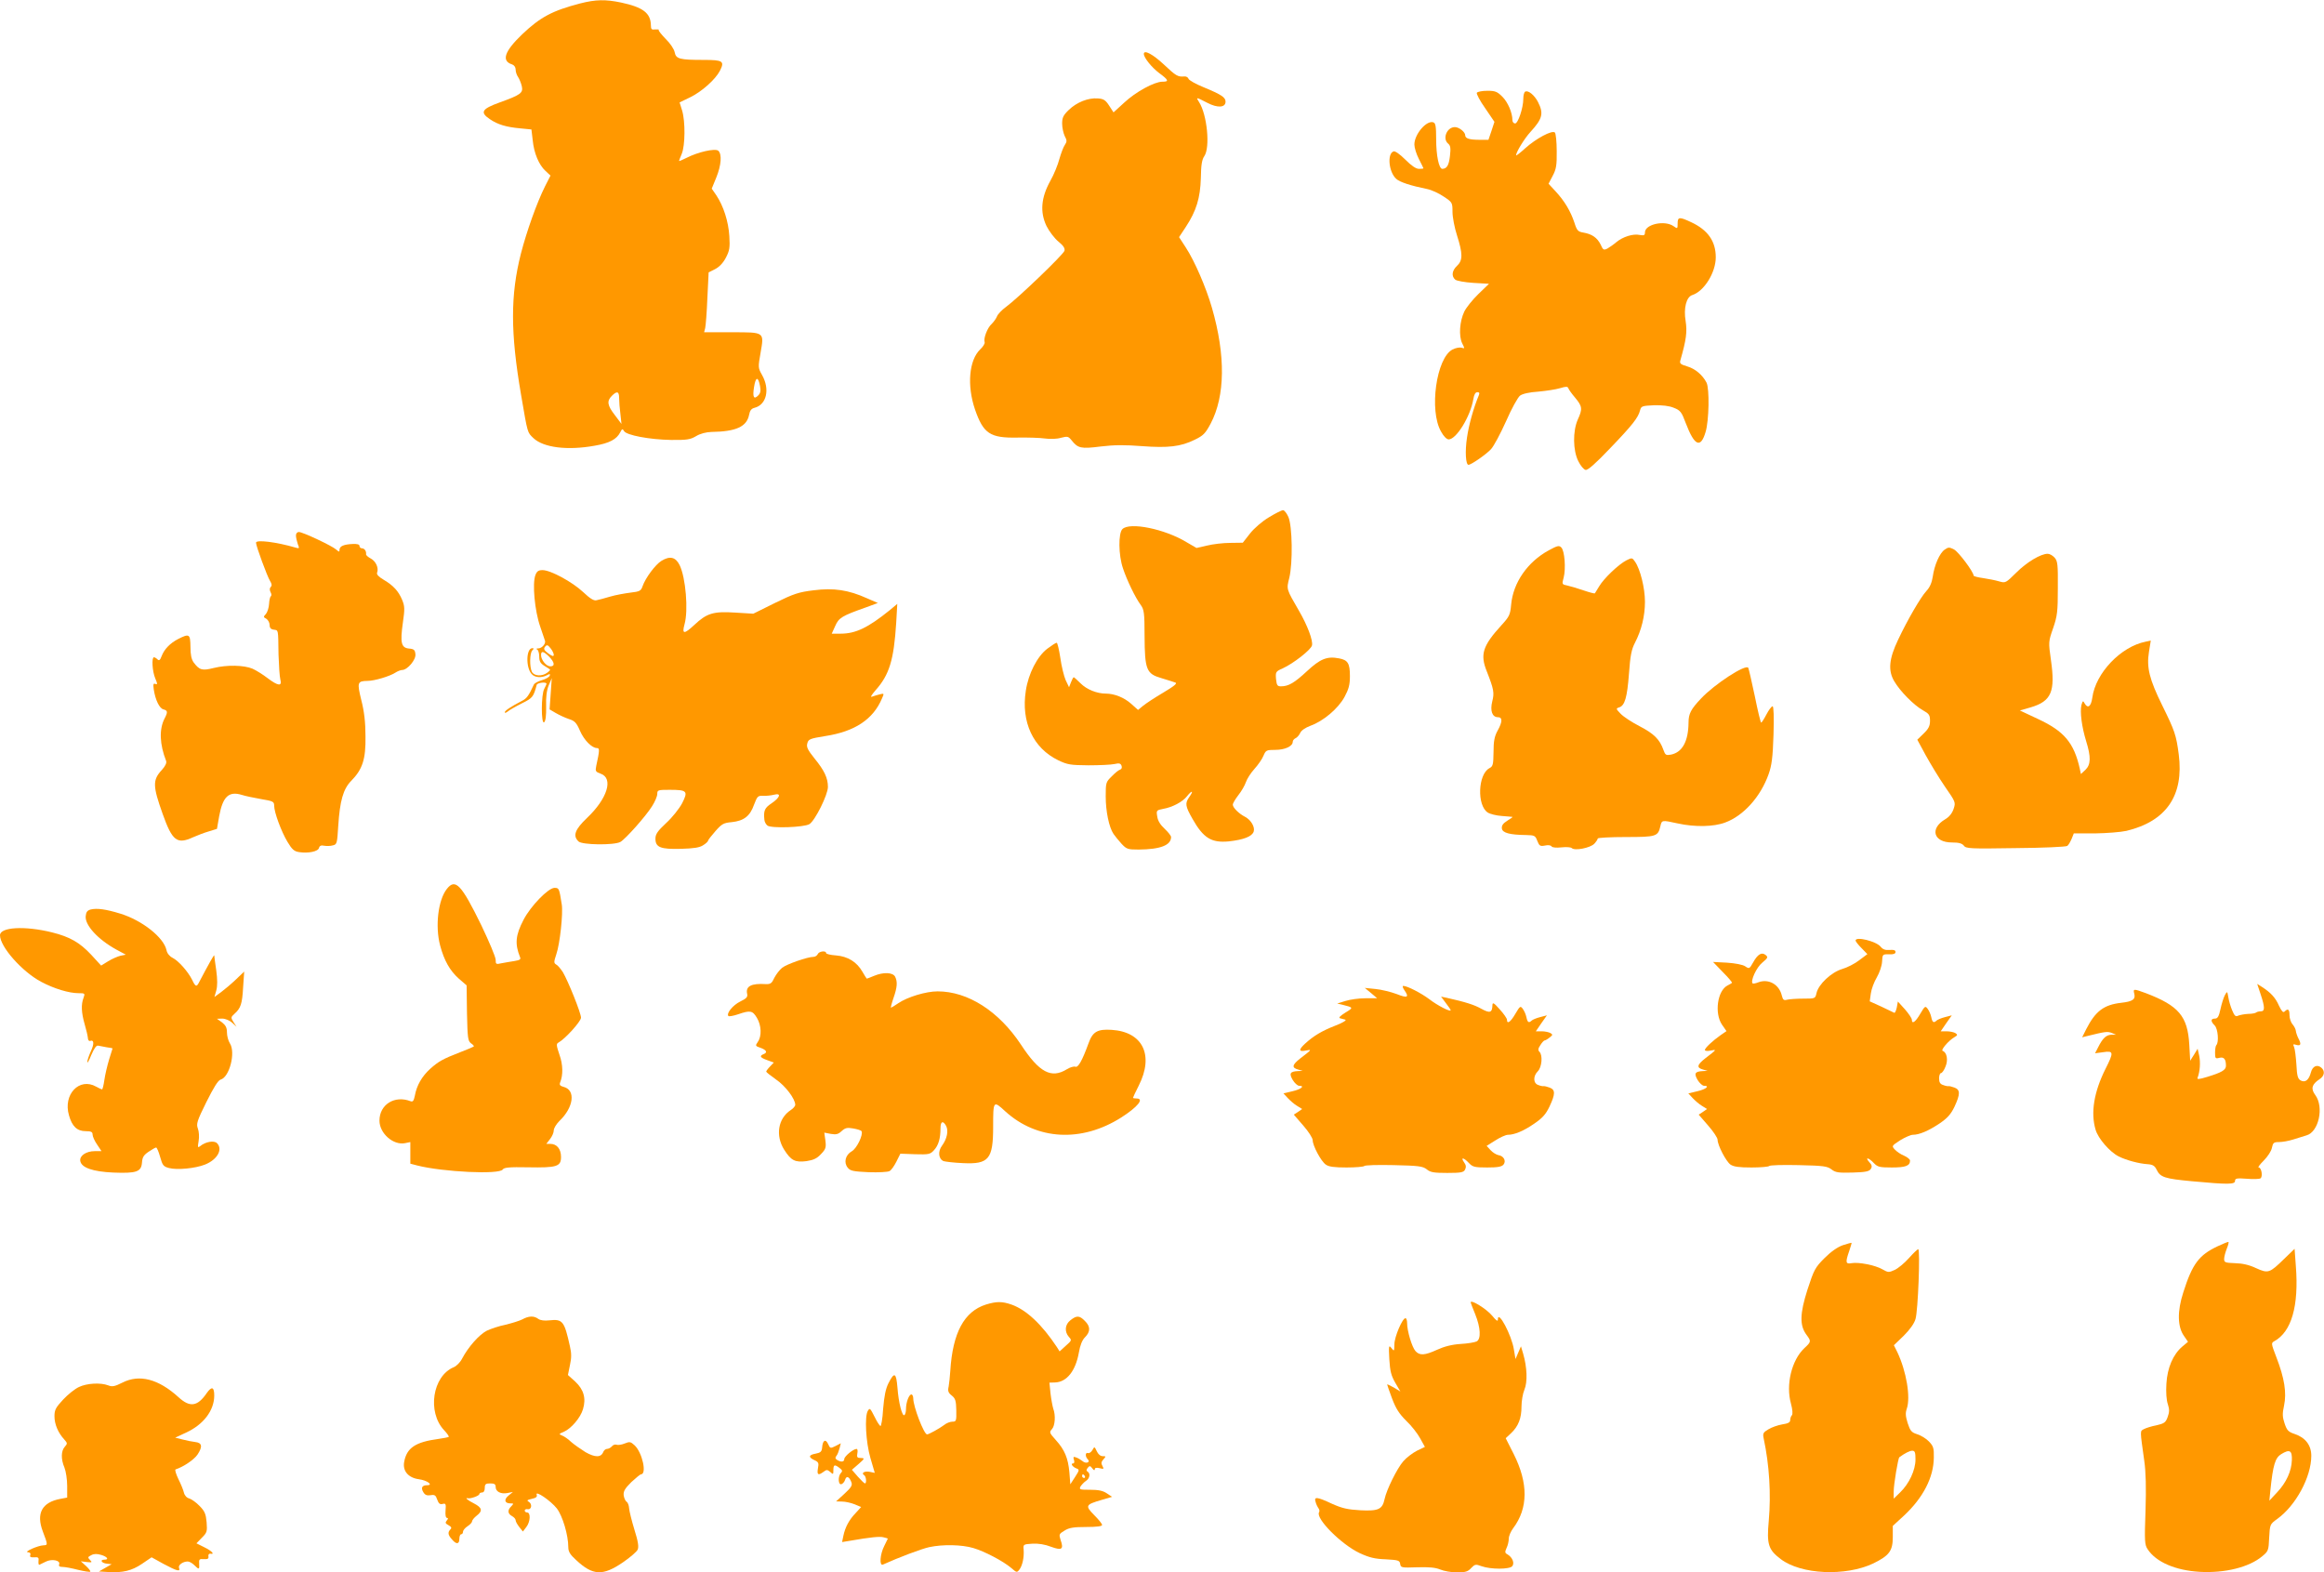 <?xml version="1.0" standalone="no"?>
<!DOCTYPE svg PUBLIC "-//W3C//DTD SVG 20010904//EN"
 "http://www.w3.org/TR/2001/REC-SVG-20010904/DTD/svg10.dtd">
<svg version="1.0" xmlns="http://www.w3.org/2000/svg"
 width="1280pt" height="866pt" viewBox="0 0 1280 866"
 preserveAspectRatio="xMidYMid meet">
<g transform="translate(0,866) scale(0.1,-0.1)"
fill="#ff9800" stroke="none">
<path d="M3195 8641 c-153 -40 -219 -75 -319 -170 -98 -94 -116 -147 -55 -166
11 -4 19 -15 19 -28 0 -13 6 -31 14 -42 7 -11 16 -33 20 -50 8 -37 -5 -47
-124 -90 -97 -35 -108 -54 -51 -92 43 -29 89 -43 167 -50 l61 -6 7 -59 c7 -72
34 -136 71 -170 l27 -25 -30 -59 c-45 -90 -101 -247 -133 -371 -58 -228 -58
-435 1 -778 37 -216 34 -205 68 -238 55 -52 186 -69 336 -42 83 14 123 36 142
74 10 20 13 21 21 7 13 -23 140 -47 259 -49 87 -1 106 2 138 21 23 14 55 22
84 23 137 2 195 29 208 95 4 23 13 34 30 38 66 17 86 102 41 181 -22 39 -22
42 -8 122 20 116 24 113 -161 113 l-150 0 6 23 c3 13 9 87 12 165 l7 142 36
18 c23 12 44 34 59 63 20 38 23 55 19 119 -5 80 -32 165 -72 225 l-25 36 25
61 c28 69 32 129 11 148 -18 14 -112 -7 -176 -40 -22 -11 -40 -19 -40 -16 0 2
7 20 15 39 19 46 20 178 2 238 l-14 45 58 28 c64 31 139 98 164 146 27 53 17
60 -88 60 -133 0 -154 5 -161 42 -3 17 -25 50 -50 74 -23 24 -41 46 -38 49 3
3 -5 4 -19 3 -20 -3 -24 1 -24 22 -1 68 -43 100 -164 126 -86 18 -140 17 -226
-5z m991 -2107 c5 -26 2 -40 -9 -51 -25 -26 -33 -11 -24 45 9 58 23 60 33 6z
m-776 -66 c0 -18 3 -58 7 -88 l6 -55 -36 48 c-42 54 -46 78 -17 107 28 28 40
25 40 -12z"/>
<path d="M6300 8363 c0 -21 44 -75 84 -105 53 -39 56 -48 18 -48 -44 0 -147
-56 -211 -116 l-58 -53 -24 37 c-20 31 -31 38 -63 40 -52 4 -116 -21 -160 -64
-30 -29 -36 -42 -36 -75 0 -22 7 -53 14 -68 13 -24 13 -31 1 -49 -8 -11 -21
-46 -30 -77 -8 -31 -30 -86 -50 -121 -51 -92 -58 -172 -21 -249 15 -30 45 -69
66 -86 27 -22 36 -36 33 -50 -6 -21 -257 -262 -323 -310 -22 -16 -45 -40 -49
-52 -5 -12 -18 -30 -29 -41 -24 -21 -46 -80 -39 -100 3 -7 -8 -25 -24 -40 -62
-59 -74 -199 -29 -331 46 -133 83 -158 233 -155 56 1 125 -1 152 -5 29 -4 67
-3 89 4 36 9 40 8 58 -14 35 -44 51 -48 161 -34 74 9 135 9 225 2 146 -11 215
-3 292 35 48 23 59 35 88 89 80 152 83 375 7 638 -32 111 -95 257 -144 332
l-37 57 37 56 c58 88 80 160 83 270 1 72 6 101 19 120 33 47 16 228 -29 298
-18 28 -17 28 45 -4 57 -30 101 -27 101 6 0 24 -23 39 -122 80 -42 17 -79 38
-82 46 -3 9 -14 14 -23 13 -36 -3 -45 2 -113 66 -60 56 -110 83 -110 58z"/>
<path d="M8134 8149 c-3 -6 17 -44 46 -85 l51 -75 -16 -49 -17 -50 -48 0 c-56
0 -80 7 -80 25 0 18 -34 45 -57 45 -44 0 -70 -64 -37 -91 13 -11 15 -24 10
-68 -6 -52 -17 -70 -42 -71 -19 0 -34 74 -34 164 0 68 -3 88 -15 92 -37 14
-105 -65 -105 -122 0 -17 11 -53 25 -80 14 -27 25 -50 25 -51 0 -2 -11 -3 -25
-3 -16 0 -41 17 -75 51 -30 30 -57 49 -65 45 -36 -13 -26 -114 15 -151 19 -18
81 -38 170 -56 25 -5 66 -24 92 -42 47 -31 48 -33 48 -84 0 -29 11 -87 25
-130 32 -101 32 -137 0 -167 -28 -26 -32 -57 -10 -76 8 -7 53 -15 100 -18 l86
-5 -59 -57 c-32 -31 -67 -75 -77 -96 -26 -54 -31 -134 -12 -174 15 -30 15 -31
-3 -25 -10 3 -33 -1 -50 -10 -89 -46 -130 -336 -63 -452 14 -26 31 -43 42 -43
42 0 120 126 136 223 4 24 11 37 22 37 11 0 13 -5 8 -17 -29 -69 -55 -163 -65
-232 -12 -78 -7 -151 8 -151 15 0 97 57 124 86 15 16 52 85 83 154 30 69 65
132 77 141 13 10 51 19 100 22 43 4 97 12 120 19 33 10 42 10 46 0 2 -7 19
-31 38 -53 39 -47 41 -61 14 -120 -28 -63 -27 -170 3 -229 12 -25 30 -46 40
-48 12 -3 56 36 135 119 124 129 155 169 165 209 6 23 11 25 76 28 46 1 84 -3
110 -14 36 -14 43 -23 66 -85 48 -126 82 -140 109 -48 19 62 22 239 5 272 -22
42 -62 76 -106 89 -37 11 -43 16 -38 33 33 116 38 157 29 217 -12 71 4 133 37
143 65 21 129 124 129 208 0 88 -43 150 -135 193 -66 31 -75 30 -75 -7 0 -29
-1 -30 -22 -15 -49 35 -158 11 -158 -34 0 -16 -5 -18 -29 -14 -36 8 -93 -10
-129 -40 -15 -13 -37 -28 -49 -35 -20 -10 -24 -8 -37 22 -19 38 -48 58 -95 66
-30 5 -36 11 -50 56 -21 62 -53 117 -104 172 l-38 41 23 44 c19 36 23 57 22
136 0 51 -5 97 -10 102 -15 15 -104 -33 -164 -87 -27 -25 -50 -42 -50 -39 0
18 46 93 79 129 67 73 74 102 42 165 -20 39 -55 67 -71 57 -6 -4 -10 -21 -10
-39 0 -50 -29 -136 -45 -136 -8 0 -15 8 -15 18 0 41 -25 99 -55 129 -29 29
-40 33 -83 33 -28 0 -54 -5 -58 -11z"/>
<path d="M6989 5811 c-37 -22 -81 -60 -104 -89 l-40 -51 -70 -1 c-38 0 -96 -7
-128 -15 l-57 -13 -55 32 c-120 73 -313 112 -353 72 -23 -23 -22 -143 3 -216
21 -64 68 -162 98 -202 18 -25 21 -43 21 -170 1 -187 10 -209 93 -233 32 -10
66 -20 76 -24 13 -4 -3 -18 -65 -55 -46 -27 -96 -60 -112 -73 l-28 -23 -38 34
c-38 34 -92 56 -140 56 -49 0 -105 23 -138 56 -19 19 -36 34 -38 34 -3 0 -9
-12 -15 -27 l-11 -28 -19 40 c-9 21 -23 77 -29 122 -7 46 -16 83 -20 83 -5 0
-28 -15 -52 -33 -55 -42 -104 -137 -118 -231 -27 -172 40 -316 178 -383 52
-25 68 -27 167 -28 61 0 125 3 143 7 26 6 34 4 39 -9 4 -10 1 -19 -8 -22 -8
-2 -29 -19 -46 -37 -32 -31 -33 -35 -33 -110 0 -82 18 -170 43 -207 8 -12 28
-36 44 -54 28 -30 35 -32 94 -32 121 1 179 24 179 69 0 7 -16 27 -35 45 -23
21 -38 44 -41 67 -6 34 -5 36 32 43 52 9 108 39 132 70 28 35 38 31 12 -5 -24
-34 -22 -50 18 -120 60 -106 104 -133 200 -124 82 9 128 27 137 54 8 25 -15
64 -47 81 -34 17 -68 51 -68 67 0 8 14 31 30 52 17 21 36 54 42 72 6 18 27 51
47 73 20 22 43 55 50 73 13 30 16 32 65 32 53 0 96 20 96 44 0 8 7 16 15 20 8
3 20 16 26 29 6 14 28 29 57 40 70 25 152 94 187 158 23 43 30 66 30 115 0 70
-11 89 -60 98 -66 13 -104 -3 -177 -71 -69 -64 -101 -83 -143 -83 -20 0 -23 6
-27 40 -3 39 -2 42 37 59 59 27 155 102 161 126 7 26 -25 111 -71 190 -71 123
-70 118 -54 182 20 83 17 286 -5 336 -9 20 -22 37 -29 37 -8 0 -42 -17 -78
-39z"/>
<path d="M1630 5711 c0 -11 5 -32 10 -47 10 -25 9 -26 -12 -20 -106 31 -218
45 -218 27 0 -18 62 -186 77 -210 10 -16 12 -26 4 -34 -6 -6 -7 -16 -1 -28 6
-10 6 -20 2 -23 -5 -3 -9 -22 -10 -42 -1 -20 -9 -45 -17 -55 -15 -16 -15 -18
2 -27 9 -6 18 -21 18 -34 0 -16 7 -24 23 -26 26 -4 24 5 26 -137 2 -60 6 -122
10 -137 11 -39 -12 -37 -70 7 -26 20 -63 43 -83 52 -47 20 -141 22 -214 4 -64
-16 -78 -12 -110 30 -13 18 -18 43 -18 87 -1 70 -6 74 -67 43 -45 -23 -77 -56
-92 -95 -8 -22 -14 -26 -22 -18 -7 7 -16 12 -20 12 -14 0 -9 -79 7 -116 13
-31 13 -35 1 -31 -12 5 -13 -2 -9 -31 9 -58 31 -103 53 -109 24 -6 25 -15 6
-51 -30 -59 -27 -141 9 -233 4 -11 -5 -29 -24 -50 -51 -55 -50 -88 5 -242 53
-149 79 -169 168 -128 23 10 61 25 86 32 l45 14 12 69 c20 109 53 140 125 118
18 -6 66 -16 106 -23 66 -11 72 -14 72 -36 0 -37 39 -142 73 -199 25 -42 37
-53 64 -57 50 -8 105 3 110 23 3 12 12 16 29 12 13 -2 34 -2 47 2 23 5 24 11
30 108 9 137 27 202 71 247 63 64 81 120 79 246 0 77 -7 137 -23 199 -24 98
-22 105 35 106 37 0 121 25 152 45 12 8 30 15 38 15 29 0 77 57 73 87 -2 23
-8 29 -35 31 -43 4 -50 31 -34 143 11 76 10 91 -4 125 -20 48 -48 79 -102 111
-27 16 -40 29 -36 39 10 26 -7 63 -35 78 -15 8 -26 18 -26 23 3 16 -8 33 -22
33 -8 0 -14 6 -14 13 0 9 -13 12 -37 11 -49 -2 -73 -12 -73 -32 0 -13 -2 -13
-18 1 -23 21 -185 97 -206 97 -9 0 -16 -8 -16 -19z"/>
<path d="M8530 5629 c-117 -64 -196 -178 -207 -299 -5 -56 -10 -66 -53 -113
-104 -114 -119 -161 -81 -255 39 -99 42 -118 30 -165 -13 -52 0 -87 31 -87 26
0 26 -25 -2 -75 -17 -31 -22 -58 -22 -117 -1 -69 -3 -79 -23 -89 -63 -34 -69
-205 -9 -244 12 -8 47 -17 77 -19 30 -2 56 -5 59 -5 3 -1 -10 -10 -28 -21 -24
-15 -32 -27 -30 -43 3 -24 43 -35 133 -36 47 -1 51 -3 62 -32 11 -28 16 -31
42 -26 18 4 33 2 37 -5 4 -6 25 -8 54 -5 27 3 52 1 57 -4 16 -16 102 1 124 24
10 11 19 24 19 29 0 4 69 8 154 8 169 0 178 3 191 60 8 34 8 34 95 15 95 -21
199 -19 262 5 101 37 195 142 239 266 17 48 23 90 27 217 3 99 1 157 -5 157
-6 0 -21 -20 -34 -45 -13 -25 -26 -45 -29 -45 -3 0 -19 66 -35 146 -17 80 -33
150 -36 156 -14 22 -186 -90 -260 -169 -56 -59 -69 -84 -69 -133 -1 -103 -34
-163 -96 -176 -28 -5 -32 -3 -42 25 -20 58 -52 90 -131 131 -43 22 -90 53
-105 69 -26 27 -27 29 -8 35 31 10 44 54 54 186 7 99 14 134 33 170 36 70 55
147 55 226 0 75 -26 180 -55 221 -15 22 -17 22 -47 7 -43 -22 -124 -99 -150
-143 -12 -20 -23 -38 -24 -39 -1 -2 -29 5 -61 16 -32 11 -72 23 -90 27 -30 6
-31 7 -21 43 13 48 6 149 -13 167 -12 12 -21 10 -69 -16z"/>
<path d="M10711 5633 c-28 -19 -57 -85 -66 -150 -5 -32 -16 -58 -35 -78 -32
-35 -103 -157 -156 -269 -50 -105 -56 -169 -21 -228 32 -55 108 -132 158 -160
34 -19 39 -26 39 -58 0 -28 -8 -44 -35 -70 l-35 -34 46 -85 c26 -47 73 -125
106 -173 59 -85 60 -87 48 -123 -8 -24 -24 -44 -46 -57 -87 -51 -65 -128 37
-128 38 0 55 -5 65 -17 11 -17 35 -18 286 -14 150 1 278 7 284 12 7 5 17 23
24 39 l12 30 117 0 c64 1 142 7 173 14 220 53 317 195 288 421 -14 107 -22
130 -91 270 -71 144 -87 209 -73 295 l10 62 -28 -6 c-137 -27 -276 -173 -294
-308 -7 -50 -25 -63 -43 -31 -8 15 -10 14 -17 -10 -9 -38 2 -121 26 -199 27
-87 26 -129 -4 -158 l-25 -23 -6 29 c-32 143 -86 207 -230 274 l-100 47 59 17
c115 34 137 87 112 261 -14 99 -14 101 12 175 23 67 26 91 26 221 1 131 -1
149 -18 168 -11 12 -27 21 -38 21 -38 0 -115 -46 -172 -103 -59 -58 -60 -59
-95 -49 -20 6 -60 14 -88 18 -29 4 -53 10 -53 14 0 20 -83 131 -108 144 -26
13 -31 13 -51 -1z"/>
<path d="M3643 5571 c-34 -21 -88 -94 -104 -140 -9 -26 -16 -29 -67 -35 -31
-4 -82 -13 -112 -22 -30 -9 -64 -18 -75 -20 -14 -4 -36 10 -73 45 -60 56 -179
121 -224 121 -22 0 -31 -6 -39 -27 -18 -46 -4 -197 26 -283 14 -41 26 -77 27
-80 4 -16 -17 -40 -36 -41 -11 0 -15 -3 -8 -6 6 -2 12 -20 12 -39 0 -26 6 -37
28 -51 15 -9 29 -18 31 -20 3 -2 -4 -10 -15 -18 -28 -21 -71 -19 -84 4 -14 27
-13 104 2 119 9 9 9 12 0 12 -34 0 -37 -105 -4 -142 17 -20 54 -23 84 -7 16 9
19 8 16 -2 -3 -8 -22 -19 -43 -25 -21 -6 -42 -17 -45 -25 -28 -61 -39 -76 -65
-89 -58 -30 -95 -54 -95 -63 0 -5 7 -3 16 4 9 8 44 28 78 45 60 30 64 35 82
102 3 12 54 18 54 6 0 -3 -6 -15 -12 -27 -18 -30 -18 -199 -1 -185 8 7 12 36
11 87 -2 52 3 89 14 116 l17 40 -6 -86 -6 -86 34 -20 c19 -11 51 -26 72 -33
32 -10 42 -20 61 -64 23 -53 66 -96 94 -96 15 0 15 -12 -4 -98 -6 -29 -4 -33
24 -43 72 -25 38 -137 -75 -244 -67 -64 -79 -98 -47 -129 19 -20 197 -22 231
-3 28 16 138 139 174 196 16 25 29 55 29 68 0 22 4 23 68 23 97 0 103 -7 69
-74 -16 -30 -55 -79 -88 -109 -47 -44 -59 -61 -59 -86 0 -48 28 -59 141 -56
71 2 103 7 122 20 15 9 27 21 27 25 0 4 18 27 40 52 35 40 45 46 90 50 67 7
101 33 123 96 18 47 21 50 50 49 18 -1 44 2 60 6 42 11 34 -15 -13 -47 -39
-26 -45 -40 -40 -91 1 -11 8 -25 17 -32 21 -16 201 -10 231 8 31 19 102 162
102 205 0 49 -20 91 -74 157 -36 45 -45 62 -40 81 6 25 13 28 99 42 164 25
265 93 313 208 12 27 12 28 -12 22 -13 -3 -32 -9 -43 -13 -11 -4 -4 8 19 35
76 85 101 166 114 371 l6 105 -42 -35 c-119 -96 -187 -129 -270 -129 l-49 0
19 42 c20 46 37 56 170 103 l65 24 -60 26 c-102 46 -183 58 -293 44 -83 -10
-110 -19 -214 -70 l-119 -59 -98 6 c-122 8 -158 -3 -227 -68 -56 -52 -69 -52
-54 3 22 76 7 258 -27 327 -22 44 -53 52 -100 23z m-593 -517 c0 -11 -8 -9
-30 7 -24 18 -27 25 -18 37 10 12 15 11 30 -8 10 -12 18 -29 18 -36z m-26 -10
c31 -32 34 -54 7 -54 -22 0 -51 35 -51 62 0 25 13 22 44 -8z"/>
<path d="M2461 3764 c-48 -61 -65 -205 -37 -311 22 -83 54 -139 102 -182 l44
-38 2 -153 c3 -136 5 -153 22 -166 11 -7 18 -15 15 -18 -2 -2 -35 -16 -74 -31
-98 -38 -120 -51 -166 -92 -45 -41 -74 -91 -84 -147 -6 -29 -11 -36 -24 -31
-87 34 -171 -18 -171 -107 0 -70 76 -137 141 -124 l29 6 0 -60 0 -59 38 -10
c142 -36 454 -51 471 -22 7 11 36 14 138 12 160 -3 183 4 183 57 0 44 -23 72
-59 72 l-22 0 20 26 c12 15 21 36 21 48 0 12 14 35 31 52 79 75 91 171 23 188
-19 5 -24 11 -19 24 17 41 16 99 -4 154 -17 51 -18 59 -5 66 38 21 124 117
124 137 0 26 -71 202 -100 251 -12 18 -28 38 -37 42 -13 8 -13 14 1 56 20 58
38 226 30 275 -14 89 -15 91 -40 91 -34 0 -131 -100 -170 -175 -45 -86 -49
-133 -20 -206 6 -13 -1 -17 -31 -22 -21 -3 -53 -9 -70 -12 -31 -7 -33 -6 -33
19 0 15 -36 100 -79 190 -110 225 -143 260 -190 200z"/>
<path d="M500 3651 c-19 -5 -26 -14 -28 -37 -5 -49 67 -128 169 -184 l52 -28
-30 -6 c-16 -4 -46 -17 -67 -30 l-39 -24 -55 60 c-63 67 -116 98 -216 123
-150 37 -286 29 -286 -16 0 -63 121 -200 226 -256 71 -38 154 -63 206 -63 36
0 37 -1 28 -26 -14 -36 -12 -81 6 -144 9 -30 17 -65 18 -76 0 -12 6 -19 12
-17 22 8 24 -15 4 -58 -11 -24 -20 -51 -19 -59 0 -8 10 10 22 40 16 37 28 54
38 51 8 -2 29 -6 47 -9 17 -2 32 -5 32 -6 0 0 -9 -28 -19 -61 -10 -33 -22 -84
-26 -112 -4 -29 -10 -53 -13 -53 -4 1 -18 7 -32 15 -93 53 -184 -43 -150 -158
17 -61 45 -87 92 -87 30 0 38 -4 38 -19 0 -10 11 -35 25 -55 l24 -36 -37 0
c-47 0 -84 -25 -80 -53 5 -38 69 -60 182 -65 128 -5 154 4 158 55 2 30 10 42
37 60 19 13 37 23 41 23 4 0 14 -23 22 -52 13 -46 18 -53 49 -61 45 -12 145
-2 198 19 68 27 100 84 66 118 -16 16 -63 8 -92 -16 -14 -11 -15 -8 -9 28 4
22 2 52 -4 68 -10 26 -5 42 47 147 40 80 64 119 78 123 49 13 84 150 51 200
-9 14 -16 41 -16 60 0 26 -7 39 -27 55 l-28 20 29 1 c17 0 40 -10 54 -22 l25
-23 -17 26 c-15 24 -15 27 5 45 35 31 43 55 48 146 l6 87 -45 -43 c-25 -24
-62 -55 -82 -70 l-37 -27 10 35 c7 24 7 61 0 112 -6 41 -11 78 -11 82 -1 6
-34 -54 -82 -145 -15 -31 -21 -29 -40 11 -22 44 -74 104 -108 121 -16 8 -30
25 -33 42 -15 70 -134 164 -254 201 -81 25 -129 31 -163 23z"/>
<path d="M10220 3480 c0 -5 15 -24 33 -42 l32 -33 -44 -33 c-24 -19 -67 -41
-95 -49 -60 -18 -130 -84 -141 -132 -7 -31 -7 -31 -73 -31 -37 0 -77 -3 -89
-6 -18 -5 -23 -1 -29 22 -14 62 -73 95 -129 74 -15 -6 -30 -9 -32 -6 -13 13
21 88 53 114 31 26 33 30 19 42 -22 18 -44 5 -70 -42 -19 -34 -21 -35 -43 -20
-13 9 -55 17 -100 20 l-77 4 54 -56 c30 -30 53 -57 50 -59 -2 -3 -14 -9 -25
-15 -55 -29 -72 -152 -30 -215 l25 -36 -32 -22 c-44 -31 -87 -71 -87 -82 0 -5
14 -7 32 -3 35 7 34 6 -30 -43 -46 -36 -49 -52 -11 -62 l24 -7 -25 -1 c-45 -2
-51 -13 -30 -49 11 -18 27 -32 35 -32 34 0 12 -19 -36 -30 l-50 -12 23 -25
c13 -14 36 -34 51 -43 l29 -18 -23 -16 -23 -15 52 -60 c29 -33 52 -68 52 -78
0 -30 46 -119 71 -137 18 -12 47 -16 116 -16 50 0 94 4 97 8 3 5 76 7 162 5
138 -3 159 -6 182 -24 22 -17 38 -19 115 -17 71 2 92 6 101 20 8 13 6 22 -8
37 -27 30 -4 26 24 -4 21 -22 31 -25 100 -25 75 0 100 9 100 38 0 7 -15 19
-33 27 -18 7 -41 23 -51 34 -18 20 -17 20 30 51 26 16 58 30 69 30 36 0 87 22
147 62 44 30 63 51 83 93 32 69 32 93 0 105 -14 5 -29 9 -33 8 -4 -1 -17 1
-29 6 -17 5 -23 15 -23 37 0 16 5 29 11 29 5 0 17 16 24 35 16 36 8 79 -15 87
-13 4 32 57 65 76 17 10 18 13 5 22 -8 5 -30 10 -48 10 l-33 0 30 44 31 44
-38 -10 c-20 -5 -41 -14 -46 -19 -16 -15 -23 -10 -29 19 -3 15 -12 35 -20 46
-13 17 -15 16 -41 -28 -26 -45 -46 -59 -46 -32 0 7 -17 33 -38 57 l-39 43 -6
-33 c-4 -18 -10 -31 -14 -29 -5 2 -37 18 -71 34 l-64 29 6 43 c3 24 18 64 33
89 15 26 28 64 29 87 2 40 3 41 38 40 25 -1 36 3 36 13 0 10 -10 13 -32 11
-24 -2 -38 3 -50 18 -24 30 -138 58 -138 34z"/>
<path d="M4504 3405 c-4 -8 -14 -15 -24 -15 -32 0 -147 -40 -172 -60 -14 -11
-33 -36 -43 -55 -14 -31 -21 -36 -48 -35 -79 5 -111 -12 -102 -53 4 -18 -3
-26 -38 -43 -41 -20 -78 -66 -65 -80 4 -3 28 1 54 10 67 23 79 20 103 -20 25
-42 27 -101 5 -132 -15 -22 -14 -23 15 -33 33 -12 40 -26 16 -35 -24 -10 -18
-19 21 -33 l36 -13 -21 -22 c-12 -12 -21 -25 -21 -28 0 -3 25 -23 55 -44 51
-35 105 -106 105 -139 0 -7 -11 -20 -25 -29 -70 -46 -85 -140 -36 -218 38 -60
60 -71 123 -63 39 6 58 15 80 39 26 27 29 36 24 75 l-6 43 36 -7 c29 -5 41 -2
59 15 20 18 30 21 64 15 23 -4 43 -10 46 -15 11 -18 -26 -96 -54 -111 -35 -20
-45 -62 -22 -90 14 -18 31 -21 115 -25 54 -2 106 1 115 6 9 4 26 28 38 52 l22
44 81 -3 c75 -2 83 -1 104 22 25 27 36 65 36 121 0 39 14 44 31 13 14 -27 5
-71 -22 -108 -25 -33 -20 -74 8 -86 10 -3 58 -9 107 -11 142 -7 166 22 166
200 0 145 1 146 67 85 175 -159 420 -172 638 -34 91 58 129 105 85 105 -11 0
-20 2 -20 3 0 2 14 33 32 68 85 168 22 296 -149 307 -79 5 -105 -10 -128 -75
-35 -96 -57 -134 -72 -128 -9 3 -29 -3 -47 -14 -86 -53 -152 -18 -253 136
-122 184 -292 293 -459 293 -64 0 -166 -31 -216 -65 -20 -14 -39 -25 -41 -25
-2 0 4 24 14 53 21 60 23 90 9 118 -13 24 -65 26 -117 4 -19 -8 -37 -15 -39
-15 -1 0 -12 17 -24 38 -30 53 -80 85 -146 90 -30 2 -54 8 -54 13 0 15 -40 10
-46 -6z"/>
<path d="M12451 3184 c24 -72 24 -94 1 -94 -10 0 -22 -3 -25 -6 -4 -4 -23 -8
-44 -8 -21 -1 -46 -6 -56 -10 -14 -7 -20 -1 -33 30 -9 21 -18 53 -21 72 -6 34
-6 34 -19 11 -7 -13 -18 -48 -24 -76 -9 -42 -16 -53 -31 -53 -24 0 -24 -15 -1
-38 18 -18 24 -93 9 -108 -4 -4 -7 -23 -7 -42 0 -31 2 -34 24 -28 25 6 36 -7
36 -44 0 -23 -24 -37 -103 -61 -46 -14 -58 -15 -53 -4 13 34 16 83 9 119 l-9
40 -20 -33 -21 -33 -5 89 c-9 156 -58 214 -239 283 -68 25 -71 25 -64 -3 8
-31 -9 -43 -72 -50 -96 -11 -142 -46 -193 -146 l-22 -44 24 6 c105 26 115 27
139 18 l24 -10 -26 0 c-29 -1 -48 -19 -73 -69 l-17 -33 45 6 c58 9 59 0 12
-93 -63 -126 -82 -241 -54 -334 14 -49 79 -123 127 -147 42 -21 112 -40 161
-43 27 -2 38 -9 48 -30 20 -42 45 -50 197 -64 196 -18 235 -18 235 2 0 14 9
16 64 12 35 -3 69 -2 76 2 14 9 6 60 -10 60 -6 0 7 17 28 38 22 22 42 53 45
70 6 28 10 32 39 32 18 0 53 6 78 14 25 8 58 18 74 23 67 19 97 156 48 222
-26 35 -19 59 23 87 28 18 32 45 10 64 -23 19 -48 8 -57 -26 -11 -42 -31 -58
-56 -45 -16 9 -21 24 -24 88 -3 43 -8 86 -13 97 -7 15 -5 17 13 11 25 -7 28 5
10 38 -6 12 -12 30 -13 39 -1 10 -9 26 -18 36 -9 10 -17 33 -17 50 0 33 -8 40
-27 21 -8 -8 -16 1 -31 32 -19 44 -45 72 -93 103 l-27 17 19 -57z"/>
<path d="M7734 3208 c29 -41 19 -47 -41 -23 -32 12 -85 25 -117 28 l-59 6 34
-28 34 -29 -65 0 c-36 0 -85 -7 -110 -15 l-45 -14 30 -7 c60 -15 60 -16 15
-43 -27 -17 -39 -28 -30 -31 8 -2 22 -6 30 -8 8 -3 -16 -18 -56 -33 -74 -29
-119 -56 -166 -99 -37 -34 -35 -46 4 -38 35 7 34 6 -30 -43 -46 -36 -49 -52
-11 -62 l24 -7 -25 -1 c-45 -2 -51 -13 -30 -49 11 -18 27 -32 35 -32 34 0 12
-19 -36 -30 l-50 -12 23 -25 c13 -14 36 -34 51 -43 l29 -18 -23 -16 -23 -15
52 -60 c29 -33 52 -69 52 -81 0 -30 46 -116 72 -134 16 -12 47 -16 115 -16 50
0 94 4 97 8 3 5 76 7 162 5 137 -3 160 -6 182 -23 20 -17 40 -20 113 -20 76 0
90 3 98 18 7 14 6 25 -5 40 -21 30 -3 28 26 -3 21 -22 31 -25 101 -25 58 0 80
4 90 16 16 20 1 48 -28 52 -11 2 -31 14 -43 27 l-22 24 48 30 c26 17 58 31 69
31 36 0 87 21 146 62 44 30 63 51 83 93 33 70 33 93 1 105 -14 5 -29 9 -33 8
-4 -1 -17 1 -29 6 -29 9 -30 49 -3 76 22 22 28 88 9 107 -9 9 -8 18 5 37 9 15
20 26 24 26 4 0 16 7 27 16 17 13 18 16 5 24 -8 5 -30 10 -48 10 l-33 0 30 44
31 44 -38 -10 c-20 -5 -41 -14 -46 -19 -16 -15 -23 -10 -29 19 -3 15 -12 35
-20 46 -13 17 -15 16 -41 -28 -26 -45 -46 -59 -46 -32 0 7 -18 33 -40 57 -32
36 -39 40 -40 24 -1 -43 -14 -47 -61 -21 -39 22 -86 37 -193 61 l-29 6 26 -35
c15 -19 27 -37 27 -40 0 -11 -73 26 -118 61 -44 33 -121 73 -143 73 -6 0 -3
-10 5 -22z"/>
<path d="M10150 1802 c-29 -10 -65 -35 -101 -71 -52 -52 -58 -64 -94 -174 -42
-132 -44 -197 -5 -249 26 -35 26 -38 -12 -73 -70 -66 -103 -201 -74 -305 9
-34 11 -59 5 -65 -5 -5 -9 -17 -9 -26 0 -13 -11 -19 -44 -24 -24 -4 -58 -16
-76 -27 -29 -17 -32 -23 -26 -51 31 -145 41 -304 28 -452 -12 -130 -3 -160 66
-212 112 -85 356 -96 509 -24 88 43 108 69 108 145 l0 62 62 57 c105 98 163
210 164 319 1 52 -2 63 -27 89 -15 16 -45 34 -65 40 -31 10 -38 18 -52 61 -12
38 -13 56 -5 79 22 64 -2 206 -52 312 l-19 38 54 52 c33 33 58 67 65 92 14 43
27 385 15 385 -4 0 -27 -22 -51 -49 -24 -27 -59 -56 -78 -65 -33 -15 -36 -15
-68 3 -39 23 -132 41 -170 34 -33 -6 -35 4 -13 67 8 24 14 44 13 45 -2 1 -23
-5 -48 -13z m400 -1180 c0 -59 -35 -134 -85 -182 l-35 -34 0 40 c0 38 24 182
31 188 30 22 57 36 71 36 15 0 18 -9 18 -48z"/>
<path d="M12214 1796 c-102 -48 -139 -96 -189 -254 -34 -104 -32 -190 4 -240
l22 -32 -31 -26 c-51 -43 -83 -117 -88 -205 -3 -45 0 -91 8 -113 9 -28 9 -43
-1 -70 -11 -31 -19 -36 -62 -46 -27 -5 -58 -15 -69 -21 -22 -12 -22 -2 2 -174
9 -61 11 -150 7 -275 -6 -168 -5 -188 12 -213 46 -70 152 -116 286 -124 138
-8 273 25 345 86 33 27 35 32 38 102 4 73 4 74 44 103 102 73 188 231 188 348
0 58 -32 100 -91 120 -36 12 -43 20 -56 58 -12 36 -13 53 -3 99 15 70 2 151
-42 265 -29 76 -30 79 -12 89 95 52 136 194 119 413 l-7 96 -57 -55 c-81 -79
-88 -82 -156 -51 -38 18 -75 26 -116 27 -53 2 -59 4 -59 23 0 12 7 38 15 58 8
20 12 36 8 36 -5 0 -31 -11 -59 -24z m409 -1178 c-2 -60 -30 -123 -82 -178
l-42 -45 6 60 c14 135 26 176 59 196 47 29 61 21 59 -33z"/>
<path d="M5430 1475 c-120 -38 -183 -156 -196 -365 -2 -30 -6 -69 -9 -86 -6
-25 -2 -35 17 -50 20 -16 24 -29 25 -81 1 -59 0 -63 -22 -63 -12 0 -33 -8 -46
-19 -24 -18 -83 -51 -93 -51 -17 0 -76 153 -76 198 0 12 -5 22 -10 22 -14 0
-30 -44 -30 -80 0 -16 -4 -31 -9 -34 -12 -8 -32 68 -38 151 -7 84 -17 89 -50
24 -15 -30 -23 -70 -29 -141 -3 -55 -11 -97 -15 -94 -5 3 -19 24 -30 47 -27
53 -28 54 -39 37 -19 -30 -11 -174 14 -260 l24 -82 -29 6 c-28 5 -48 -7 -29
-19 11 -7 14 -45 4 -45 -4 0 -21 17 -39 37 l-33 38 37 32 c34 30 35 32 12 33
-19 0 -23 4 -19 25 3 14 1 25 -4 25 -18 0 -68 -41 -68 -56 0 -16 -18 -18 -39
-5 -11 7 -12 13 -4 23 6 7 13 26 17 41 l7 28 -29 -15 c-28 -14 -30 -14 -41 11
-14 30 -30 21 -33 -20 -2 -22 -9 -28 -35 -33 -40 -7 -42 -20 -7 -36 22 -10 25
-16 19 -45 -6 -36 1 -41 31 -19 17 13 21 12 37 -1 16 -15 17 -14 17 10 0 31 7
33 34 12 16 -12 17 -18 8 -27 -18 -18 -16 -69 3 -62 8 3 17 14 20 25 7 23 23
16 34 -14 7 -17 0 -29 -38 -64 l-46 -42 33 -1 c18 0 49 -7 69 -15 l36 -15 -30
-33 c-36 -37 -58 -78 -68 -126 l-7 -34 43 7 c115 20 166 25 186 19 13 -3 23
-6 23 -7 0 -1 -9 -19 -20 -41 -23 -45 -28 -111 -7 -102 86 39 213 87 255 96
75 16 179 14 243 -5 61 -18 163 -71 209 -110 30 -26 31 -26 45 -8 17 23 26 68
23 109 -3 29 -2 30 48 33 33 2 70 -4 103 -17 60 -22 71 -14 52 39 -9 29 -8 32
22 50 25 16 50 20 120 20 58 0 87 4 87 11 0 7 -20 31 -44 55 -50 51 -48 57 41
83 l58 17 -30 20 c-21 14 -46 19 -91 19 -57 0 -61 1 -53 18 6 9 19 23 29 30
22 13 27 42 10 52 -8 5 -7 11 1 21 10 12 14 12 25 -3 8 -11 13 -13 14 -5 0 8
8 10 26 6 24 -6 25 -5 16 12 -8 14 -7 23 5 36 15 17 15 18 -4 18 -12 0 -25 11
-32 27 -13 27 -13 27 -24 7 -7 -12 -18 -19 -24 -17 -16 6 -17 -19 -2 -34 17
-17 -10 -27 -29 -10 -9 7 -25 17 -35 20 -15 6 -17 3 -12 -13 4 -12 2 -20 -5
-20 -16 0 -2 -20 20 -28 16 -6 15 -10 -9 -47 l-26 -40 -5 65 c-7 79 -26 125
-75 179 -35 39 -37 43 -21 60 17 19 21 76 7 113 -4 13 -11 50 -15 83 l-6 60
31 1 c64 2 113 63 131 164 7 41 18 69 34 85 31 31 30 60 -1 90 -29 30 -45 31
-79 4 -31 -24 -34 -63 -9 -92 17 -18 16 -20 -17 -49 l-34 -31 -15 24 c-83 125
-168 205 -250 234 -52 18 -82 18 -141 0z m545 -945 c3 -5 1 -10 -4 -10 -6 0
-11 5 -11 10 0 6 2 10 4 10 3 0 8 -4 11 -10z"/>
<path d="M8100 1487 c0 -2 11 -31 25 -65 30 -74 33 -137 8 -150 -10 -5 -50
-12 -89 -14 -47 -3 -90 -14 -129 -32 -68 -31 -96 -33 -119 -7 -19 21 -46 110
-46 154 0 15 -4 27 -9 27 -17 0 -61 -103 -61 -144 -1 -39 -1 -40 -16 -21 -15
19 -16 14 -12 -61 4 -66 10 -90 33 -130 l28 -48 -36 22 c-21 12 -37 19 -37 17
0 -2 12 -37 27 -77 21 -56 39 -84 78 -123 29 -27 63 -71 77 -97 l26 -47 -44
-21 c-23 -12 -58 -38 -75 -58 -34 -39 -92 -156 -103 -208 -12 -57 -34 -67
-133 -62 -71 4 -101 11 -157 36 -83 39 -100 40 -90 10 3 -13 11 -28 16 -35 5
-7 7 -17 3 -22 -20 -34 122 -177 224 -225 52 -24 83 -32 143 -34 70 -4 77 -6
80 -26 3 -20 7 -21 93 -18 65 2 100 -1 127 -12 21 -9 62 -16 93 -16 46 0 60 4
78 24 20 21 25 22 57 10 50 -18 154 -18 169 0 14 17 1 49 -26 65 -15 8 -15 13
-5 36 7 14 12 37 12 51 0 14 11 40 24 57 83 110 84 248 3 409 l-44 87 30 28
c40 38 57 82 57 146 0 30 7 72 16 93 18 42 15 124 -7 199 l-12 40 -15 -35 -15
-35 -9 53 c-12 78 -88 221 -88 165 0 -13 -9 -7 -31 20 -31 38 -119 92 -119 74z"/>
<path d="M2876 1393 c-16 -8 -58 -21 -92 -29 -34 -7 -80 -22 -103 -33 -42 -22
-101 -88 -136 -154 -10 -20 -31 -41 -46 -47 -117 -49 -147 -247 -53 -347 17
-18 29 -35 25 -37 -3 -2 -28 -7 -56 -11 -127 -17 -175 -49 -189 -127 -9 -50
23 -87 81 -95 46 -6 82 -33 45 -33 -28 0 -35 -15 -20 -39 9 -15 20 -19 39 -16
23 4 29 0 37 -24 8 -22 15 -28 30 -24 17 4 19 0 16 -36 -2 -25 1 -41 8 -41 7
0 7 -5 -1 -14 -10 -12 -8 -17 9 -26 16 -9 19 -15 11 -23 -16 -16 -14 -31 8
-55 24 -29 41 -28 41 3 0 14 5 25 10 25 6 0 10 6 10 14 0 7 11 21 25 30 14 9
25 21 25 27 0 6 11 20 25 31 35 27 31 44 -15 68 -36 18 -52 33 -32 28 14 -3
62 14 62 23 0 5 7 9 15 9 9 0 15 9 15 25 0 21 5 25 30 25 23 0 30 -4 30 -20 0
-25 28 -40 65 -33 l30 6 -24 -20 c-27 -22 -22 -43 10 -43 19 0 19 -1 5 -16
-22 -21 -20 -41 4 -54 11 -6 20 -16 20 -23 0 -7 9 -23 20 -37 l20 -25 19 25
c22 28 25 80 4 80 -7 0 -13 5 -13 10 0 6 7 10 16 8 22 -4 27 29 6 41 -12 7 -9
10 17 16 23 5 31 11 27 22 -11 28 77 -32 111 -75 32 -42 63 -147 63 -213 0
-25 10 -41 43 -71 92 -86 147 -89 259 -12 38 26 74 57 80 69 7 16 3 44 -18
111 -15 49 -28 102 -29 117 -1 16 -7 32 -14 36 -7 5 -14 21 -16 36 -2 22 7 37
42 72 25 23 49 43 53 43 34 0 8 120 -35 160 -22 20 -27 21 -54 10 -17 -7 -37
-10 -45 -7 -8 3 -20 -1 -26 -9 -7 -8 -19 -14 -27 -14 -7 0 -16 -7 -20 -16 -12
-32 -45 -32 -98 -2 -27 17 -63 42 -80 57 -16 16 -39 31 -50 35 -18 7 -17 9 10
20 41 18 92 77 106 125 18 60 4 108 -43 152 l-40 36 11 54 c9 40 9 66 0 104
-31 140 -40 151 -114 143 -26 -3 -49 0 -60 8 -24 18 -53 17 -89 -3z"/>
<path d="M674 1045 c-42 -21 -56 -24 -78 -15 -42 16 -117 12 -161 -9 -22 -10
-61 -41 -87 -69 -41 -44 -48 -57 -48 -92 0 -44 20 -91 53 -127 19 -21 19 -24
4 -41 -21 -23 -22 -68 -2 -115 8 -20 15 -65 15 -101 l0 -64 -37 -7 c-102 -19
-135 -80 -97 -180 28 -74 28 -75 3 -76 -30 -1 -111 -37 -85 -38 11 -1 16 -6
13 -15 -4 -11 1 -14 21 -13 23 2 27 -2 24 -21 -1 -13 1 -22 5 -20 5 2 20 10
35 17 33 17 82 7 74 -14 -4 -11 2 -15 19 -15 13 0 51 -7 85 -16 34 -8 64 -13
67 -10 3 3 -8 17 -23 31 l-29 26 33 -4 c29 -3 31 -2 18 11 -14 14 -13 17 7 27
15 8 32 8 55 1 33 -10 44 -26 17 -26 -27 0 -16 -19 13 -22 l27 -3 -35 -20 -35
-20 50 -3 c81 -5 131 7 187 45 l53 36 67 -37 c73 -39 93 -44 84 -21 -6 15 21
35 48 35 9 0 25 -9 36 -20 26 -26 29 -25 27 7 -2 25 1 28 26 26 21 -1 27 2 25
15 -2 9 3 16 10 15 28 -6 9 15 -32 35 l-44 22 30 31 c28 28 30 34 26 85 -4 45
-10 61 -39 90 -18 19 -44 37 -56 41 -14 3 -26 16 -30 32 -3 14 -17 48 -31 76
-13 27 -20 51 -15 52 45 15 102 54 121 82 29 44 25 65 -13 69 -17 2 -48 8 -70
14 l-40 10 60 28 c96 44 155 122 155 204 0 48 -14 52 -41 14 -51 -75 -93 -81
-156 -23 -110 100 -215 128 -309 80z"/>
</g>
</svg>
